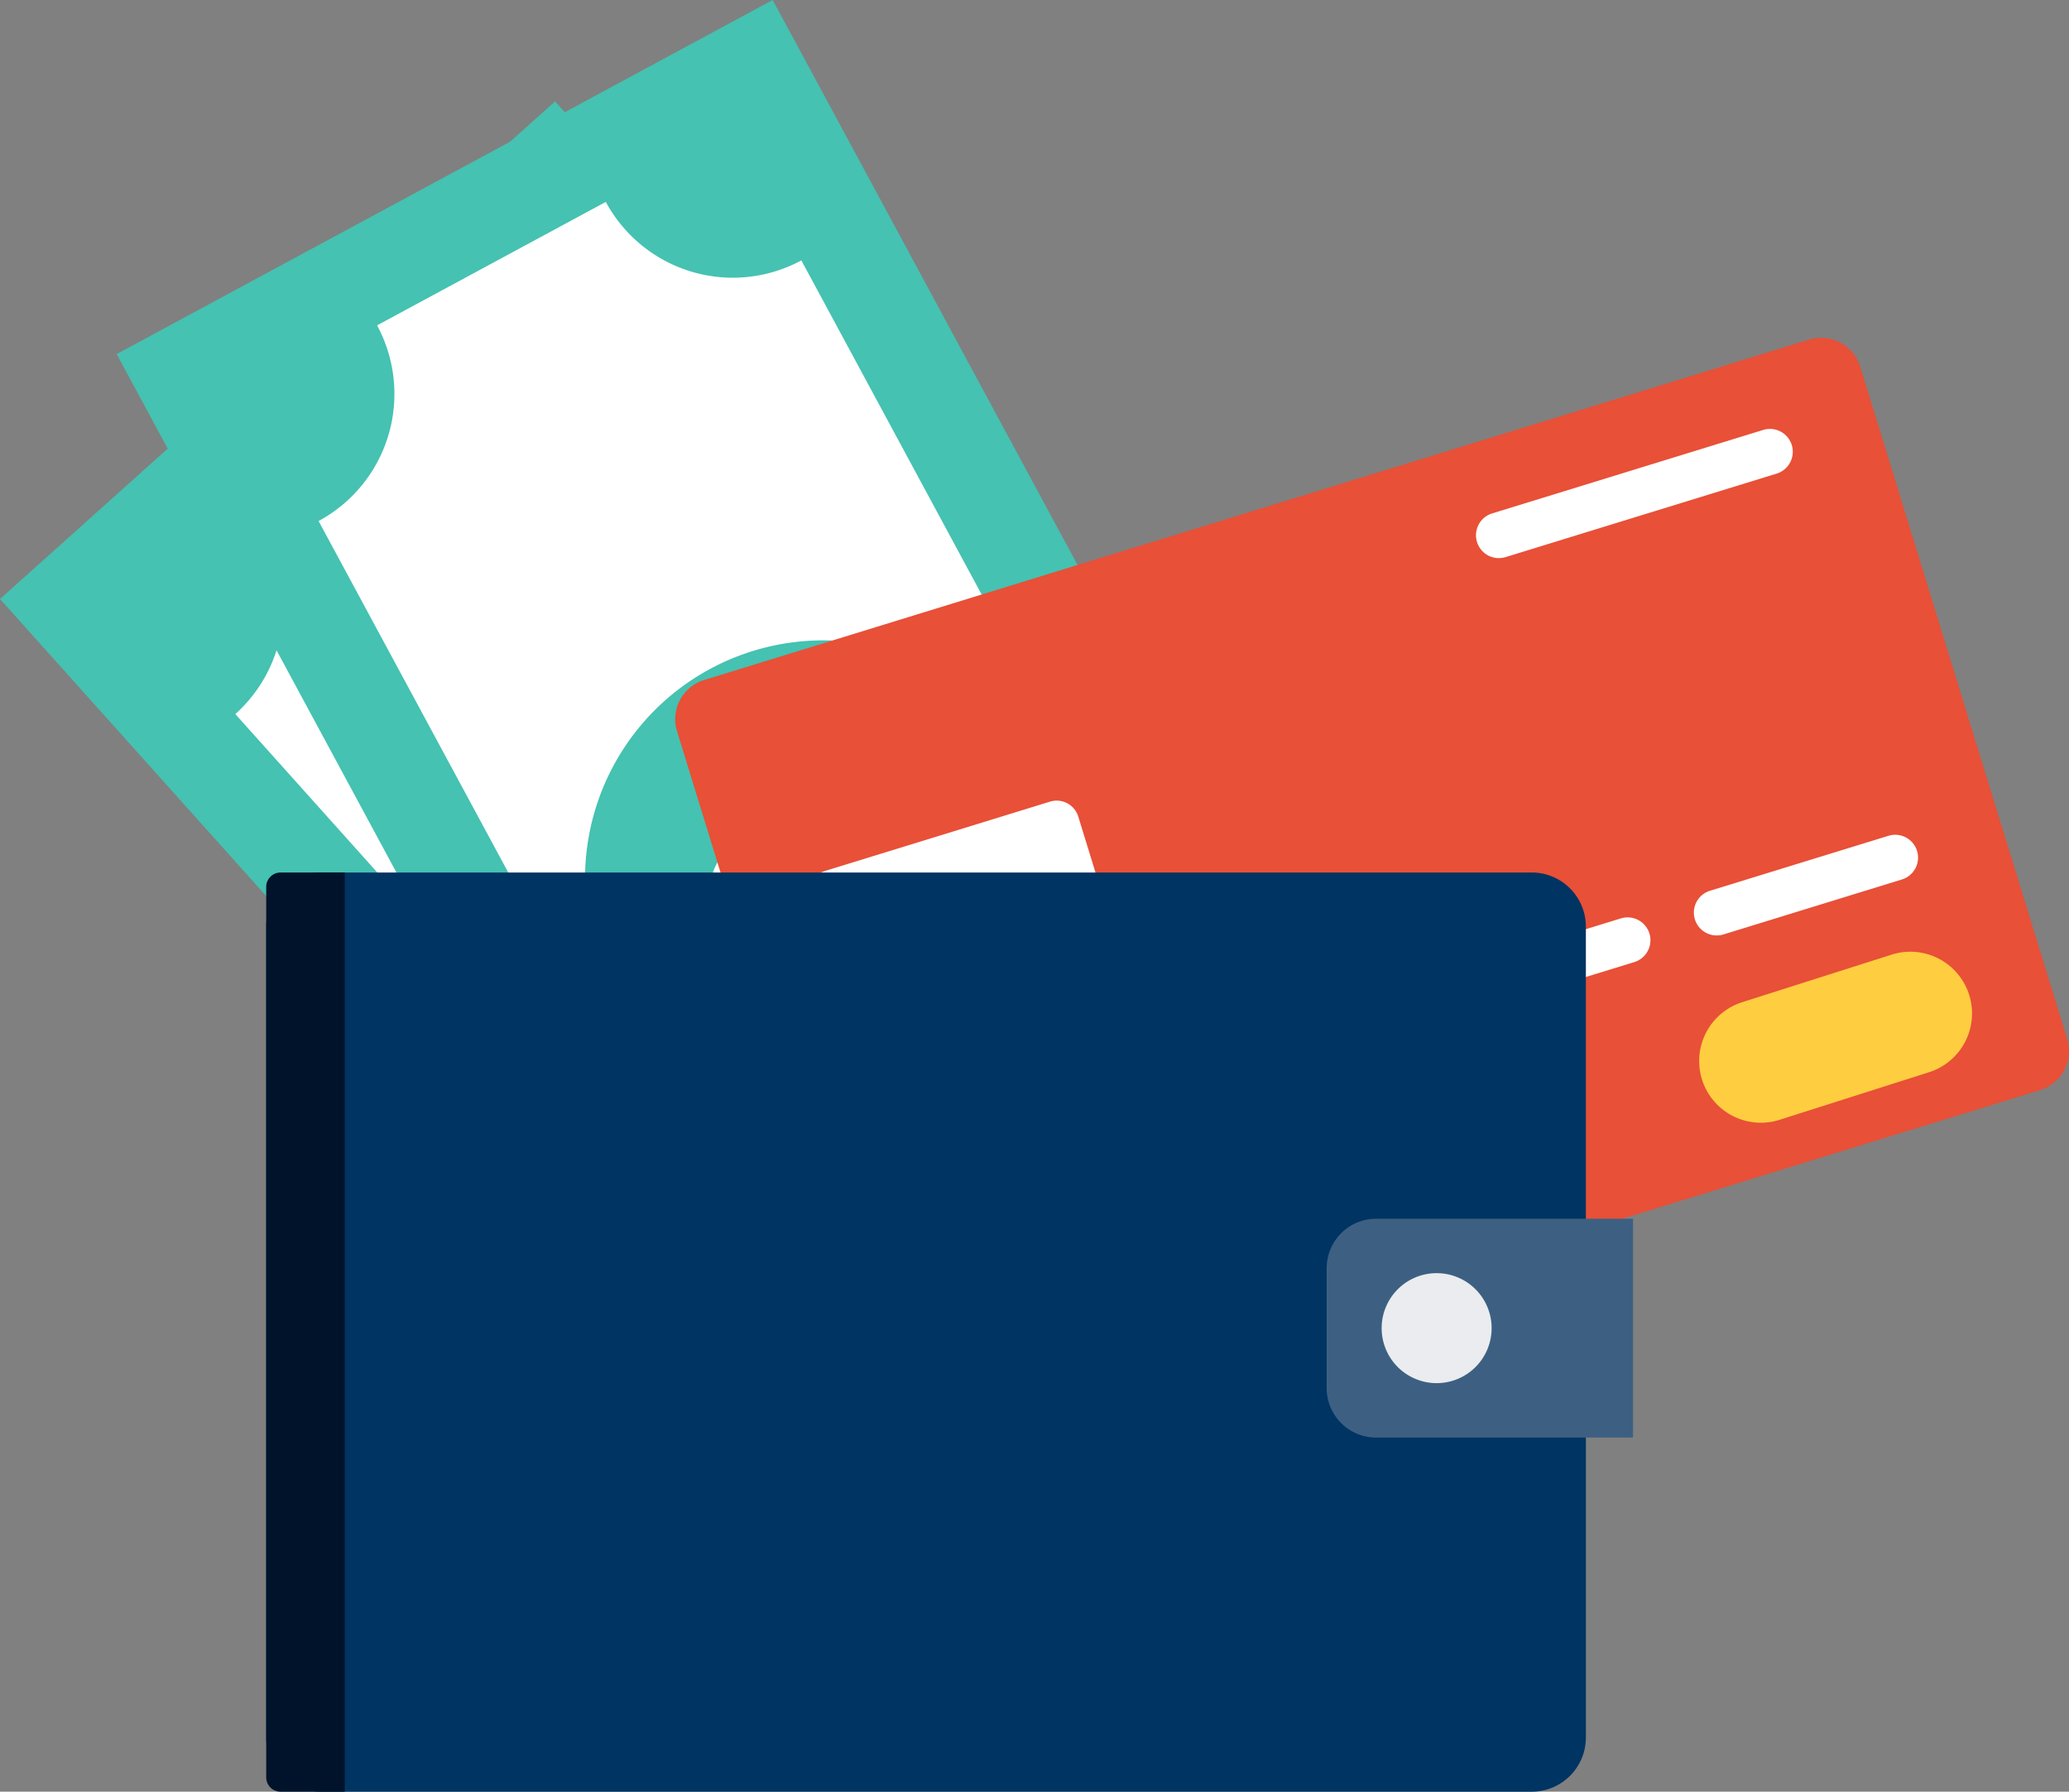 <svg id="Group_20643" data-name="Group 20643" xmlns="http://www.w3.org/2000/svg" xmlns:xlink="http://www.w3.org/1999/xlink" width="125" height="108.23" viewBox="0 0 125 108.23">
  <rect x="0" y="0" width="125" height="108.23" fill="#808080" stroke="none"/>
  <defs>
    <clipPath id="clip-path">
      <path id="Path_7707" data-name="Path 7707" d="M0-1.758H125v-108.23H0Z" transform="translate(0 109.988)" fill="none"/>
    </clipPath>
  </defs>
  <g id="Group_6138" data-name="Group 6138" transform="translate(0 6.125)">
    <path id="Path_7703" data-name="Path 7703" d="M0-.488,64.283,71.23,97.818,41.171,33.535-30.547Z" transform="translate(0 30.547)" fill="#45c2b1"/>
  </g>
  <g id="Group_6142" data-name="Group 6142" transform="translate(0 0)" clip-path="url(#clip-path)">
    <g id="Group_6139" data-name="Group 6139" transform="translate(14.217 20.341)">
      <path id="Path_7704" data-name="Path 7704" d="M-.926-1.191,10.767-11.673a8.72,8.72,0,0,1,.673-12.313L-33.266-73.863a8.721,8.721,0,0,1-12.313-.673L-57.272-64.055a8.719,8.719,0,0,1-.673,12.313L-13.239-1.865A8.719,8.719,0,0,1-.926-1.191" transform="translate(57.945 74.536)" fill="#fff"/>
    </g>
    <g id="Group_6140" data-name="Group 6140" transform="translate(34.514 42.617)">
      <path id="Path_7705" data-name="Path 7705" d="M-.39-.408A14.394,14.394,0,0,1-20.717-1.519a14.4,14.4,0,0,1,1.111-20.328A14.4,14.4,0,0,1,.722-20.736,14.394,14.394,0,0,1-.39-.408" transform="translate(24.393 25.522)" fill="#00bf70"/>
    </g>
    <g id="Group_6141" data-name="Group 6141" transform="translate(42.315 50.727)">
      <path id="Path_7706" data-name="Path 7706" d="M-.078-.029A3.071,3.071,0,0,0-.694,2.055,11.452,11.452,0,0,0,.258,5.118L-2.347,7.442c-.031-.04-.058-.082-.086-.122a1.356,1.356,0,0,1-.213-1.286A2.927,2.927,0,0,1-2.084,5.2c.048-.055.092-.107.146-.164L-2.059,4.9-3.542,3.239A3.6,3.6,0,0,0-4.853,6.548,4.572,4.572,0,0,0-3.845,8.778l-.923.824.592.663.909-.812.112.1a6.248,6.248,0,0,0,1,.8,3.347,3.347,0,0,0,1.052.4,3.937,3.937,0,0,0,.583.082A3.561,3.561,0,0,0,.9,10.629a4.129,4.129,0,0,0,1.342-.823A3.471,3.471,0,0,0,3.412,7.8,4.747,4.747,0,0,0,2.834,5L2.5,4.3,5.424,1.7a1.891,1.891,0,0,1,.339,1.577,4.491,4.491,0,0,1-.918,1.3L6.492,6.421A3.952,3.952,0,0,0,8.148,2.88,6.253,6.253,0,0,0,6.942.345L8.3-.869l-.591-.663L6.337-.306a5.394,5.394,0,0,0-2.2-1.332A3.643,3.643,0,0,0,.51-.67a4.184,4.184,0,0,0-.588.642M.156,6.4l.5-.448A3.262,3.262,0,0,1,.976,7,1.463,1.463,0,0,1,.45,8.237a1.718,1.718,0,0,1-.792.427,1.294,1.294,0,0,1-.3.028,1.614,1.614,0,0,1-1.105-.6ZM3.873.5a2.294,2.294,0,0,1,.94.558L2.139,3.44a3.873,3.873,0,0,1-.308-1.171A1.558,1.558,0,0,1,2.4,1.041,1.7,1.7,0,0,1,3.873.5" transform="translate(4.898 1.792)" fill="#fff"/>
    </g>
  </g>
  <g id="Group_6143" data-name="Group 6143" transform="translate(7.049)">
    <path id="Path_7708" data-name="Path 7708" d="M-.644,0-40.276,21.388,5.465,106.144,45.1,84.756Z" transform="translate(40.276)" fill="#45c2b1"/>
  </g>
  <g id="Group_6159" data-name="Group 6159" transform="translate(0 0)" clip-path="url(#clip-path)">
    <g id="Group_6144" data-name="Group 6144" transform="translate(19.247 12.196)">
      <path id="Path_7709" data-name="Path 7709" d="M-.708-1.328l13.82-7.459A8.721,8.721,0,0,1,16.643-20.6l-31.81-58.944a8.72,8.72,0,0,1-11.814-3.533L-40.8-75.62A8.72,8.72,0,0,1-44.334-63.8L-12.523-4.861A8.719,8.719,0,0,1-.708-1.328" transform="translate(44.334 83.078)" fill="#fff"/>
    </g>
    <g id="Group_6145" data-name="Group 6145" transform="translate(35.337 38.674)">
      <path id="Path_7710" data-name="Path 7710" d="M-.345-.44a14.4,14.4,0,0,1-19.5-5.831,14.394,14.394,0,0,1,5.831-19.5A14.4,14.4,0,0,1,5.487-19.944,14.394,14.394,0,0,1-.345-.44" transform="translate(21.579 27.505)" fill="#45c2b1"/>
    </g>
    <g id="Group_6146" data-name="Group 6146" transform="translate(42.257 47.203)">
      <path id="Path_7711" data-name="Path 7711" d="M-.111-.017A3.07,3.07,0,0,0-1.2,1.864a11.45,11.45,0,0,0,.21,3.2L-4.062,6.716c-.022-.047-.038-.092-.055-.139a1.359,1.359,0,0,1,.093-1.3A2.945,2.945,0,0,1-3.283,4.6c.059-.041.115-.083.18-.125l-.086-.161L-4.242,2.351a3.6,3.6,0,0,0-2.047,2.91,4.556,4.556,0,0,0,.458,2.4l-1.089.585.42.783,1.074-.577c.03.045.057.084.086.128A6.269,6.269,0,0,0-4.553,9.6a3.346,3.346,0,0,0,.929.636,4.03,4.03,0,0,0,.547.215,3.533,3.533,0,0,0,1.428.122,4.111,4.111,0,0,0,1.5-.486A3.462,3.462,0,0,0,1.453,8.41a4.741,4.741,0,0,0,.092-2.853L1.388,4.8,4.836,2.95A1.887,1.887,0,0,1,4.8,4.561,4.453,4.453,0,0,1,3.6,5.608L4.77,7.789A3.951,3.951,0,0,0,7.208,4.734a6.254,6.254,0,0,0-.58-2.746l1.607-.862L7.815.342l-1.624.871A5.372,5.372,0,0,0,4.368-.6,3.643,3.643,0,0,0,.611-.5a4.16,4.16,0,0,0-.721.486M-1.385,6.288l.592-.319A3.291,3.291,0,0,1-.728,7.059a1.464,1.464,0,0,1-.8,1.084,1.711,1.711,0,0,1-.87.229,1.278,1.278,0,0,1-.293-.041,1.61,1.61,0,0,1-.935-.84ZM3.607,1.417a2.308,2.308,0,0,1,.784.763L1.234,3.874a3.878,3.878,0,0,1-.026-1.21A1.561,1.561,0,0,1,2.053,1.6a1.7,1.7,0,0,1,1.554-.186" transform="translate(6.921 1.073)" fill="#fff"/>
    </g>
    <g id="Group_6147" data-name="Group 6147" transform="translate(40.792 20.409)">
      <path id="Path_7712" data-name="Path 7712" d="M-.028-.336,66.735-20.9a2.473,2.473,0,0,1,3.086,1.632L82.327,21.343A2.476,2.476,0,0,1,80.7,24.432L13.932,44.993a2.477,2.477,0,0,1-3.089-1.635L-1.663,2.751A2.476,2.476,0,0,1-.028-.336" transform="translate(1.772 21.006)" fill="#e85037"/>
    </g>
    <g id="Group_6148" data-name="Group 6148" transform="translate(89.172 25.909)">
      <path id="Path_7713" data-name="Path 7713" d="M-.016-.083,16.363-5.127a1.381,1.381,0,0,1,1.726.912h0a1.381,1.381,0,0,1-.913,1.726L.8,2.555A1.38,1.38,0,1,1-.016-.083" transform="translate(0.99 5.189)" fill="#fff"/>
    </g>
    <g id="Group_6149" data-name="Group 6149" transform="translate(102.335 50.426)">
      <path id="Path_7714" data-name="Path 7714" d="M-.016-.055,10.769-3.376a1.38,1.38,0,0,1,1.725.912,1.38,1.38,0,0,1-.913,1.726L.8,2.583A1.38,1.38,0,1,1-.016-.055" transform="translate(0.99 3.438)" fill="#fff"/>
    </g>
    <g id="Group_6150" data-name="Group 6150" transform="translate(86.167 55.416)">
      <path id="Path_7715" data-name="Path 7715" d="M-.016-.055,10.769-3.376a1.38,1.38,0,0,1,1.725.912,1.38,1.38,0,0,1-.913,1.726L.8,2.583A1.38,1.38,0,1,1-.016-.055" transform="translate(0.99 3.438)" fill="#fff"/>
    </g>
    <g id="Group_6151" data-name="Group 6151" transform="translate(69.998 60.407)">
      <path id="Path_7716" data-name="Path 7716" d="M-.016-.055,10.769-3.376a1.38,1.38,0,0,1,1.725.912,1.38,1.38,0,0,1-.913,1.726L.8,2.583A1.38,1.38,0,0,1-.929,1.67h0A1.38,1.38,0,0,1-.016-.055" transform="translate(0.99 3.438)" fill="#fff"/>
    </g>
    <g id="Group_6152" data-name="Group 6152" transform="translate(53.83 65.397)">
      <path id="Path_7717" data-name="Path 7717" d="M-.016-.055,10.769-3.376a1.38,1.38,0,0,1,1.725.912,1.38,1.38,0,0,1-.913,1.726L.8,2.583A1.38,1.38,0,1,1-.016-.055" transform="translate(0.99 3.438)" fill="#fff"/>
    </g>
    <g id="Group_6153" data-name="Group 6153" transform="translate(48.844 48.363)">
      <path id="Path_7718" data-name="Path 7718" d="M-.016-.069l13.639-4.2a1.366,1.366,0,0,1,1.7.9L18.1,5.643a1.364,1.364,0,0,1-.9,1.7l-13.639,4.2a1.364,1.364,0,0,1-1.7-.9L-.915,1.635a1.367,1.367,0,0,1,.9-1.7" transform="translate(0.976 4.329)" fill="#fff"/>
    </g>
    <g id="Group_6154" data-name="Group 6154" transform="matrix(1, 0.017, -0.017, 1, 102.872, 56.889)">
      <path id="Path_7719" data-name="Path 7719" d="M-.036-.067,8.7-3.888a3.727,3.727,0,0,1,4.908,1.922,3.728,3.728,0,0,1-1.922,4.909L2.95,6.764A3.728,3.728,0,0,1-.036-.067" transform="matrix(0.996, 0.087, -0.087, 0.996, 2.419, 3.699)" fill="#fecd40"/>
    </g>
    <g id="Group_6155" data-name="Group 6155" transform="translate(16.083 52.705)">
      <path id="Path_7720" data-name="Path 7720" d="M-1.242-.9H-74.423A3.274,3.274,0,0,1-77.7-4.176V-53.153a3.274,3.274,0,0,1,3.274-3.274H-1.242a3.274,3.274,0,0,1,3.274,3.274V-4.176A3.274,3.274,0,0,1-1.242-.9" transform="translate(77.697 56.427)" fill="#003462"/>
    </g>
    <g id="Group_6156" data-name="Group 6156" transform="translate(16.083 52.705)">
      <path id="Path_7721" data-name="Path 7721" d="M-.077-.9H-3.953a.87.87,0,0,1-.87-.87V-55.557a.87.87,0,0,1,.87-.87H-.077Z" transform="translate(4.823 56.427)" fill="#00132b"/>
    </g>
    <g id="Group_6157" data-name="Group 6157" transform="translate(80.151 73.62)">
      <path id="Path_7722" data-name="Path 7722" d="M-.3-.215H-15.818a2.991,2.991,0,0,1-2.991-2.991v-7.237a2.991,2.991,0,0,1,2.991-2.991H-.3Z" transform="translate(18.809 13.435)" fill="#3d6082"/>
    </g>
    <g id="Group_6158" data-name="Group 6158" transform="translate(83.473 76.908)">
      <path id="Path_7723" data-name="Path 7723" d="M-.108-.054A3.321,3.321,0,0,1-3.43,3.268,3.322,3.322,0,0,1-6.752-.054,3.323,3.323,0,0,1-3.43-3.376,3.322,3.322,0,0,1-.108-.054" transform="translate(6.752 3.376)" fill="#eaecef"/>
    </g>
  </g>
</svg>
